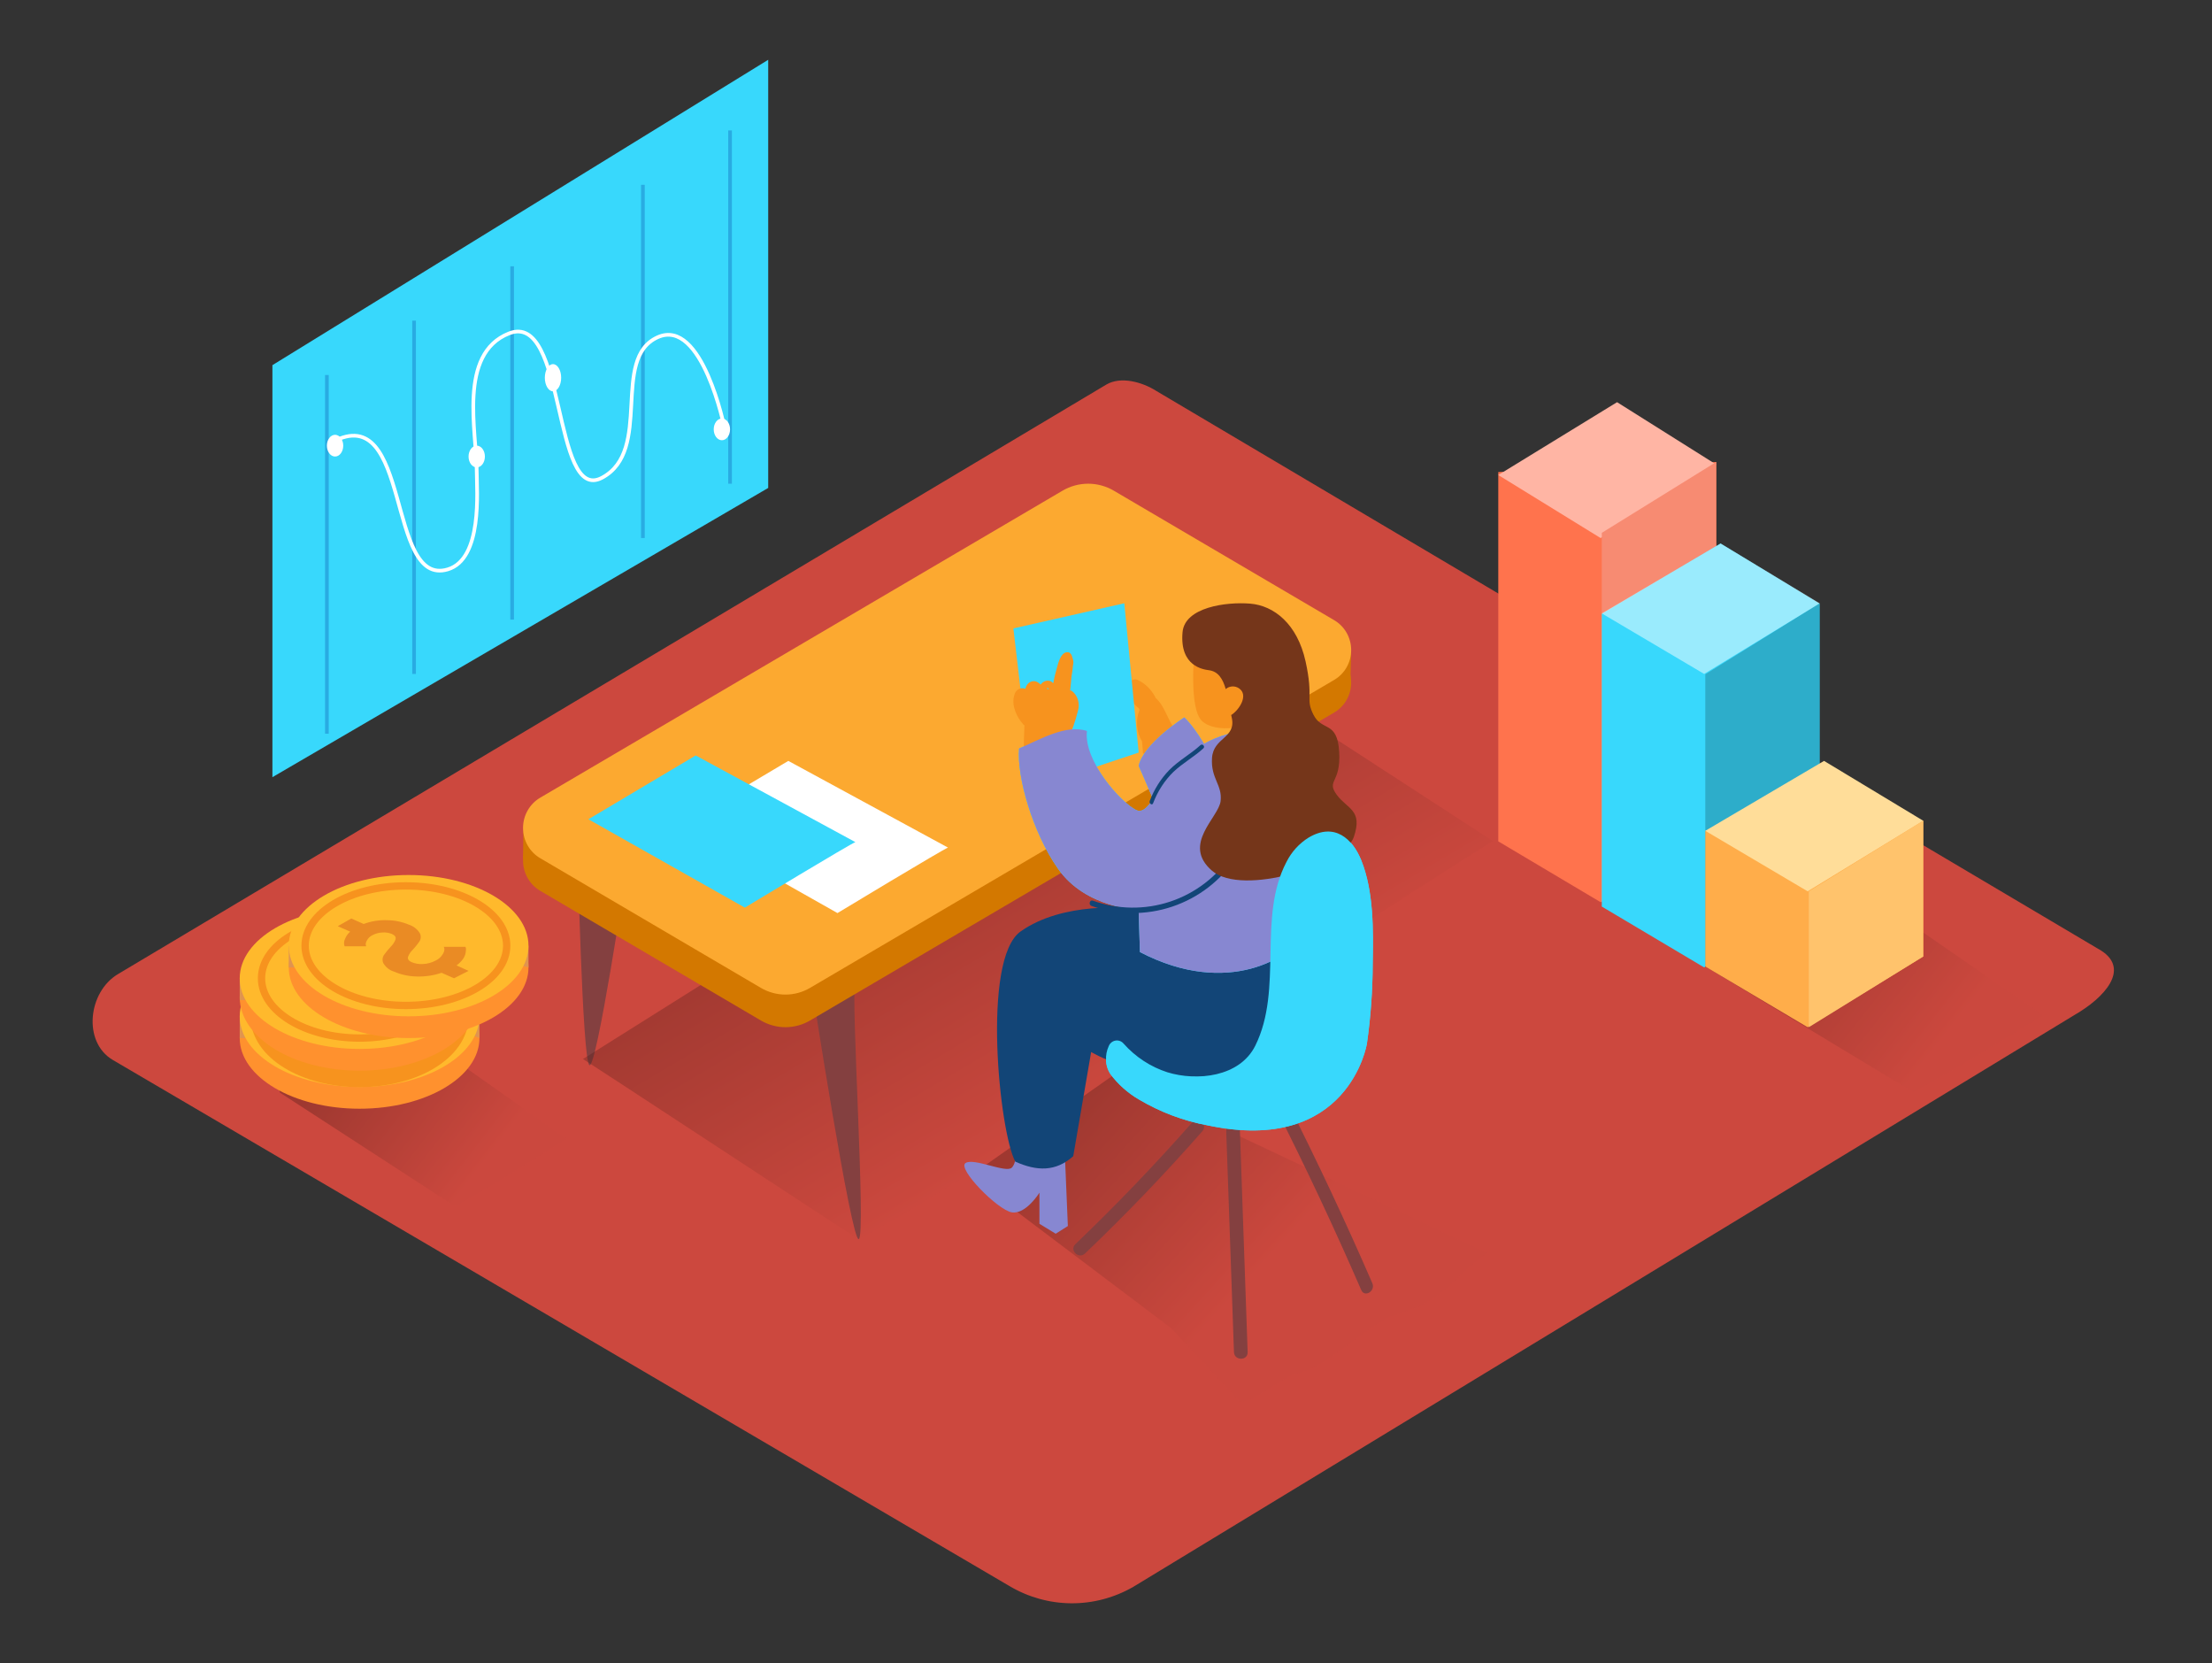 <svg width="612" height="460" viewBox="0 0 612 460" fill="none" xmlns="http://www.w3.org/2000/svg">
<rect x="0" y="0" width="612" height="460" fill="#333333" stroke="none"/>
<path d="M313.557 438.91L573.979 280.728C582.277 275.951 589.383 268.089 581.335 262.934L319.928 108.138C316.014 105.643 310.055 104.01 306.068 106.384L32.639 269.435C24.341 274.378 22.855 288.211 31.168 293.155L279.216 438.653C284.425 441.76 290.331 443.418 296.353 443.463C302.376 443.508 308.305 441.939 313.557 438.91Z" fill="#CC483E"/>
<path opacity="0.32" d="M472.31 262.015C472.046 261.524 479.277 260.051 479.012 259.559C478.674 258.354 483.304 258.071 482.981 256.895C495.165 251.433 497.678 249.543 506.937 240.523L565.271 280.843C553.513 288.181 541.579 295.34 529.512 302.157L462.772 261.866C462.566 260.944 472.56 264.352 472.31 263.444C472.447 263.231 472.52 262.983 472.52 262.73C472.52 262.476 472.447 262.228 472.31 262.015Z" fill="url(#paint0_linear_4_130)"/>
<path opacity="0.32" d="M76.883 298.495C76.649 298.056 82.88 296.769 82.646 296.345C82.353 295.299 86.341 295.072 86.062 294.012C96.547 289.226 98.702 287.56 106.591 279.608L156.768 315.02C146.621 321.457 136.401 327.743 125.976 333.726L77.455 302.221C77.279 301.413 77.088 300.606 76.883 299.798C77.011 299.606 77.079 299.379 77.079 299.147C77.079 298.914 77.011 298.687 76.883 298.495Z" fill="url(#paint1_linear_4_130)"/>
<path d="M159.783 234.51C159.783 234.51 161.107 292.942 163.052 294.604C164.997 296.266 173.35 240.745 173.35 240.745" fill="#844040"/>
<path d="M99.488 306.667C81.173 306.667 66.325 297.917 66.325 287.124C66.325 276.331 81.173 267.582 99.488 267.582C117.803 267.582 132.65 276.331 132.65 287.124C132.65 297.917 117.803 306.667 99.488 306.667Z" fill="#FF912E"/>
<path d="M132.65 287.124V281.111L129.636 285.922L132.65 287.124Z" fill="#E0944F"/>
<path d="M66.325 281.111V287.124H70.847L67.543 282.298L66.325 281.111Z" fill="#E0944F"/>
<path d="M99.488 300.654C81.173 300.654 66.325 291.904 66.325 281.111C66.325 270.318 81.173 261.569 99.488 261.569C117.803 261.569 132.65 270.318 132.65 281.111C132.65 291.904 117.803 300.654 99.488 300.654Z" fill="#FFB92C"/>
<path d="M83.282 279.298C83.052 279.763 82.96 280.288 83.019 280.807L83.15 281.335H89.134C89.078 281.163 89.039 280.986 89.017 280.807C89.04 280.403 89.166 280.013 89.382 279.675C89.72 279.073 90.23 278.593 90.841 278.302C91.712 277.83 92.675 277.567 93.658 277.533C94.567 277.464 95.48 277.608 96.328 277.955C97.165 278.327 97.486 278.83 97.291 279.464C97.011 280.196 96.577 280.856 96.022 281.395C95.377 282.076 94.773 282.796 94.212 283.553C93.947 283.878 93.776 284.275 93.72 284.697C93.663 285.118 93.722 285.548 93.891 285.936C94.551 287.062 95.591 287.895 96.81 288.275C98.824 289.139 100.978 289.6 103.158 289.633C105.508 289.714 107.853 289.372 110.09 288.622L113.534 290.131L117.576 288.094L114.234 286.585C114.837 286.165 115.378 285.657 115.84 285.076C116.183 284.668 116.45 284.197 116.628 283.688C116.741 283.326 116.81 282.951 116.832 282.572C116.874 282.312 116.874 282.047 116.832 281.787L116.715 281.486H110.732C110.794 281.693 110.843 281.905 110.878 282.119C110.851 282.625 110.684 283.112 110.396 283.522C109.917 284.296 109.226 284.905 108.412 285.272C107.331 285.836 106.147 286.155 104.938 286.208C103.843 286.284 102.746 286.103 101.728 285.68C100.901 285.308 100.59 284.805 100.794 284.171C101.091 283.433 101.545 282.773 102.122 282.24C102.779 281.567 103.389 280.846 103.946 280.082C104.209 279.751 104.374 279.349 104.421 278.923C104.467 278.497 104.394 278.067 104.209 277.683C103.496 276.542 102.415 275.698 101.159 275.3C99.224 274.492 97.159 274.072 95.073 274.062C92.864 273.983 90.661 274.336 88.579 275.103L85.15 273.595L81.399 275.707L84.843 277.216C84.154 277.755 83.616 278.474 83.282 279.298Z" fill="#EA8B24"/>
<path d="M99.488 297.647C84.502 297.647 72.355 290.244 72.355 281.111C72.355 271.979 84.502 264.575 99.488 264.575C114.473 264.575 126.621 271.979 126.621 281.111C126.621 290.244 114.473 297.647 99.488 297.647Z" stroke="#F7931E" stroke-width="6.09" stroke-miterlimit="10"/>
<path d="M99.488 296.144C81.173 296.144 66.325 287.058 66.325 275.85C66.325 264.642 81.173 255.556 99.488 255.556C117.803 255.556 132.65 264.642 132.65 275.85C132.65 287.058 117.803 296.144 99.488 296.144Z" fill="#FF912E"/>
<path d="M132.65 276.601V270.588L129.636 275.399L132.65 276.601Z" fill="#E0944F"/>
<path d="M66.325 270.588V276.601H70.847L67.543 271.775L66.325 270.588Z" fill="#E0944F"/>
<path d="M99.488 290.131C81.173 290.131 66.325 281.381 66.325 270.588C66.325 259.795 81.173 251.046 99.488 251.046C117.803 251.046 132.65 259.795 132.65 270.588C132.65 281.381 117.803 290.131 99.488 290.131Z" fill="#FFB92C"/>
<path d="M83.351 267.222C83.121 267.689 83.03 268.217 83.088 268.738L83.22 269.268H89.191C89.136 269.096 89.097 268.918 89.074 268.738C89.098 268.332 89.224 267.94 89.439 267.601C89.776 266.996 90.284 266.514 90.895 266.222C91.764 265.748 92.725 265.484 93.706 265.449C94.614 265.38 95.525 265.525 96.371 265.873C97.206 266.247 97.526 266.752 97.332 267.389C97.052 268.125 96.62 268.787 96.065 269.329C95.422 270.013 94.819 270.736 94.259 271.496C93.995 271.824 93.824 272.222 93.768 272.646C93.711 273.069 93.77 273.501 93.939 273.891C94.597 275.022 95.635 275.859 96.852 276.24C98.861 277.108 101.011 277.571 103.187 277.604C105.532 277.686 107.873 277.342 110.105 276.589L113.542 278.105L117.576 276.058L114.241 274.543C114.843 274.12 115.382 273.61 115.843 273.027C116.185 272.616 116.452 272.144 116.63 271.633C116.743 271.269 116.811 270.892 116.834 270.511C116.875 270.25 116.875 269.984 116.834 269.723L116.717 269.42H110.746C110.808 269.628 110.856 269.841 110.891 270.056C110.864 270.564 110.698 271.054 110.411 271.466C109.932 272.243 109.243 272.855 108.43 273.224C107.352 273.79 106.17 274.111 104.964 274.164C103.871 274.24 102.776 274.059 101.76 273.633C100.934 273.259 100.624 272.754 100.828 272.118C101.112 271.41 101.539 270.775 102.08 270.253C102.736 269.578 103.345 268.853 103.901 268.086C104.163 267.754 104.328 267.349 104.374 266.921C104.421 266.494 104.347 266.061 104.163 265.676C103.451 264.529 102.373 263.681 101.119 263.281C99.189 262.47 97.127 262.049 95.046 262.038C92.841 261.958 90.642 262.313 88.565 263.084L85.142 261.569L81.399 263.691L84.836 265.206C84.185 265.737 83.674 266.43 83.351 267.222Z" fill="#EA8B24"/>
<path d="M99.488 287.124C84.502 287.124 72.355 279.721 72.355 270.588C72.355 261.456 84.502 254.052 99.488 254.052C114.473 254.052 126.621 261.456 126.621 270.588C126.621 279.721 114.473 287.124 99.488 287.124Z" stroke="#F7931E" stroke-width="2.03" stroke-miterlimit="10"/>
<path d="M113.054 287.124C94.739 287.124 79.892 278.375 79.892 267.582C79.892 256.789 94.739 248.039 113.054 248.039C131.369 248.039 146.217 256.789 146.217 267.582C146.217 278.375 131.369 287.124 113.054 287.124Z" fill="#FF912E"/>
<path d="M146.217 267.582V261.569L141.695 266.379L146.217 267.582Z" fill="#E0944F"/>
<path d="M79.892 261.569V267.582H82.906L80.695 262.755L79.892 261.569Z" fill="#E0944F"/>
<path d="M113.054 281.111C94.739 281.111 79.892 272.362 79.892 261.569C79.892 250.776 94.739 242.026 113.054 242.026C131.369 242.026 146.217 250.776 146.217 261.569C146.217 272.362 131.369 281.111 113.054 281.111Z" fill="#FFB92C"/>
<path d="M95.465 259.696C95.236 260.163 95.145 260.691 95.203 261.213L95.334 261.744H101.296C101.241 261.571 101.202 261.393 101.179 261.213C101.203 260.807 101.328 260.414 101.543 260.075C101.88 259.47 102.387 258.987 102.997 258.694C103.865 258.22 104.824 257.956 105.803 257.921C106.71 257.851 107.619 257.997 108.464 258.346C109.298 258.72 109.618 259.225 109.424 259.863C109.144 260.599 108.712 261.262 108.159 261.804C107.516 262.489 106.914 263.213 106.356 263.974C106.092 264.302 105.922 264.7 105.865 265.124C105.809 265.548 105.868 265.98 106.036 266.371C106.693 267.503 107.729 268.34 108.944 268.722C110.951 269.591 113.097 270.054 115.269 270.088C117.611 270.169 119.948 269.825 122.176 269.071L125.608 270.588L129.635 268.54L126.306 267.023C126.906 266.6 127.445 266.089 127.905 265.506C128.247 265.095 128.513 264.622 128.69 264.11C128.803 263.747 128.872 263.369 128.894 262.988C128.935 262.727 128.935 262.46 128.894 262.199L128.778 261.895H122.816C122.878 262.104 122.926 262.317 122.961 262.533C122.934 263.041 122.768 263.531 122.481 263.943C122.004 264.721 121.315 265.334 120.504 265.703C119.428 266.27 118.248 266.591 117.043 266.644C115.952 266.72 114.859 266.539 113.844 266.113C113.02 265.739 112.71 265.233 112.914 264.596C113.21 263.853 113.662 263.19 114.237 262.654C114.844 262.002 115.407 261.308 115.924 260.576C116.186 260.243 116.35 259.838 116.397 259.41C116.443 258.982 116.37 258.549 116.185 258.163C115.475 257.016 114.398 256.167 113.146 255.767C111.219 254.955 109.161 254.533 107.083 254.523C104.882 254.442 102.686 254.797 100.612 255.569L97.195 254.052L93.458 256.176L96.89 257.693C96.263 258.227 95.773 258.915 95.465 259.696Z" fill="#EA8B24"/>
<path d="M112.3 278.105C96.899 278.105 84.414 270.701 84.414 261.569C84.414 252.436 96.899 245.033 112.3 245.033C127.702 245.033 140.187 252.436 140.187 261.569C140.187 270.701 127.702 278.105 112.3 278.105Z" stroke="#F7931E" stroke-width="2.03" stroke-miterlimit="10"/>
<path d="M414.532 130.57V232.715L442.848 249.543L474.828 229.923V127.778" fill="#FF734D"/>
<path d="M414.532 131.387L447.398 111.242L474.828 128.491L442.848 148.824L414.532 131.387Z" fill="#FFB5A4"/>
<path d="M443.172 147.383V249.543L474.828 229.923V127.778L443.172 147.383Z" fill="#F78B72"/>
<path d="M476.038 150.327L443.172 169.771V250.751L471.489 267.582L503.468 247.941V166.976L476.038 150.327Z" fill="#38D8FC"/>
<path opacity="0.49" d="M443.172 169.666L476.038 150.327L503.468 166.886L471.489 186.405L443.172 169.666Z" fill="white"/>
<path opacity="0.2" d="M471.813 186.51V267.582L503.468 247.919V166.863L471.813 186.51Z" fill="black"/>
<path d="M471.813 229.777V267.343L500.129 284.118L532.108 264.56V226.994" fill="#FFAD4A"/>
<path d="M471.813 229.797L504.664 210.458L532.108 227.017L500.129 246.536L471.813 229.797Z" fill="#FFDD99"/>
<path d="M500.453 246.536V284.118L532.108 264.56V226.994L500.453 246.536Z" fill="#FFC36C"/>
<path d="M364.737 183.399C363.49 186.811 367.782 253.157 365.731 254.044C363.68 254.931 352.729 184.12 352.729 184.12" fill="#844040"/>
<path opacity="0.32" d="M237.46 342.745C237.343 342.745 161.364 292.854 161.291 292.914L287.946 213.356L348.814 190.915L413.025 232.623C396.177 243.038 255.413 334.516 237.46 342.745Z" fill="url(#paint2_linear_4_130)"/>
<path opacity="0.32" d="M386.227 363.615C378.687 365.968 367.304 378.119 359.558 379.698C354.82 380.666 347.94 387.471 343.158 387.843L323.941 367.308L268.315 325.315L307.658 297.647L411.517 346.565C399.048 355.827 400.794 359.088 386.227 363.615Z" fill="url(#paint3_linear_4_130)"/>
<path d="M315.182 280.126C320.776 276.193 327.367 274.042 334.47 275.618C342.041 277.297 348.602 282.085 356.32 283.263C357.536 283.455 362.413 283.13 363.16 283.838C384.645 304.283 324.599 302.088 324.599 302.088C318.74 297.286 313.292 292.558 307.507 287.712C309.25 283.779 312.194 282.232 315.182 280.126Z" fill="#F8997C"/>
<path d="M342.952 309.981L345.19 373.994C345.283 376.425 341.495 376.425 341.403 373.994L339.164 309.981C339.087 307.566 342.86 307.566 342.952 309.981Z" fill="#844040"/>
<path d="M297.518 344.14C308.855 333.286 319.686 321.999 330.011 310.277C331.529 308.486 334.216 311.076 332.668 312.867C322.353 324.619 311.522 335.906 300.175 346.73C298.444 348.373 295.787 345.783 297.518 344.14Z" fill="#844040"/>
<path d="M356.047 304.588C364.407 321.111 372.287 337.89 379.685 354.926C380.624 357.101 377.564 358.989 376.612 356.814C369.223 339.788 361.343 323.009 352.973 306.476C351.847 304.347 354.921 302.474 356.047 304.588Z" fill="#844040"/>
<path d="M308.449 285.773C312.055 290.866 317.127 294.652 322.942 296.59C331.13 299.122 343.011 297.931 347.316 289.223C355.139 273.403 347.798 253.591 356.073 238.209C357.036 236.256 358.386 234.535 360.036 233.157C361.685 231.778 363.597 230.774 365.648 230.209C371.004 229.018 374.668 233.101 376.609 237.922C380.097 246.555 379.966 257.298 379.791 266.548C379.778 273.956 379.246 281.352 378.2 288.681C378.2 288.681 373.194 319.521 334.18 311.28C327.436 310.037 320.952 307.595 315.017 304.063C311.986 302.291 309.327 299.915 307.194 297.073C304.815 293.517 306.391 289.313 308.449 285.773Z" fill="#38D8FC"/>
<path d="M317.519 193.922C317.519 193.922 337.725 284.675 334.235 287.075C330.746 289.476 306 202.278 306 202.278" fill="#844040"/>
<path d="M236.609 272.092C235.362 275.504 239.654 341.85 237.603 342.737C235.552 343.624 224.601 272.813 224.601 272.813" fill="#844040"/>
<path d="M373.623 187.762L373.833 180.392L370.818 184.337L372.752 187.908" fill="#D37800"/>
<path d="M144.709 237.516L144.798 230L147.724 230.947L146.217 237.25" fill="#D37800"/>
<path d="M369.127 180.556L308.174 144.748C306.013 143.479 303.562 142.81 301.067 142.81C298.572 142.81 296.121 143.479 293.96 144.748L149.464 229.655C148.019 230.502 146.818 231.722 145.984 233.192C145.149 234.661 144.709 236.329 144.709 238.026C144.709 239.723 145.149 241.39 145.984 242.86C146.818 244.329 148.019 245.549 149.464 246.397L210.521 282.265C212.588 283.479 214.932 284.118 217.318 284.118C219.705 284.118 222.049 283.479 224.115 282.265L369.171 197.057C370.593 196.217 371.772 195.012 372.59 193.561C373.409 192.11 373.837 190.466 373.832 188.794C373.828 187.121 373.391 185.479 372.565 184.033C371.739 182.587 370.553 181.388 369.127 180.556Z" fill="#D37800"/>
<path d="M369.127 171.536L308.174 135.728C306.013 134.459 303.562 133.791 301.067 133.791C298.572 133.791 296.121 134.459 293.96 135.728L149.464 220.635C148.019 221.483 146.818 222.703 145.984 224.172C145.149 225.642 144.709 227.309 144.709 229.006C144.709 230.703 145.149 232.371 145.984 233.84C146.818 235.31 148.019 236.53 149.464 237.377L210.521 273.245C212.588 274.459 214.932 275.098 217.318 275.098C219.705 275.098 222.049 274.459 224.115 273.245L369.171 188.038C370.593 187.198 371.772 185.992 372.59 184.541C373.409 183.091 373.837 181.446 373.832 179.774C373.828 178.101 373.391 176.46 372.565 175.014C371.739 173.568 370.553 172.368 369.127 171.536Z" fill="#FCA930"/>
<path d="M262.286 234.443C261.282 234.692 231.702 252.549 231.702 252.549L188.424 228.094L218.107 210.458L262.286 234.443Z" fill="white"/>
<path d="M236.66 232.927C235.656 233.177 206.076 251.046 206.076 251.046L162.798 226.603L192.482 208.954L236.66 232.927Z" fill="#38D8FC"/>
<path d="M281.274 315.686C281.274 315.686 281.587 321.389 279.935 322.975C278.283 324.56 269.408 320.139 267.114 321.709C264.821 323.28 276.032 334.685 279.935 335.326C283.838 335.966 287.585 329.897 287.585 329.897V338.497L292.086 341.242L295.448 339.122L294.465 315.686H281.274Z" fill="#8787D1"/>
<path d="M296.937 319.792C292.101 324.121 286.886 323.985 280.914 321.306C276.544 313.404 271.503 265.298 282.37 257.638C294.024 249.388 312.102 250.857 315.132 251.765L359.561 259.334C362.97 265.389 353.938 296.935 334.214 297.813C314.491 298.691 301.89 290.986 301.89 290.986L296.937 319.792Z" fill="#124577"/>
<path d="M314.816 188.094C316.878 189.076 318.583 190.762 319.671 192.892L319.742 193.061C322.794 195.743 323.262 200.725 326.498 203.086C326.498 203.178 329.536 205.493 329.579 205.585C329.621 205.677 329.28 201.078 329.295 201.124C330.345 204.19 331.367 207.347 332.276 210.505C332.134 210.599 331.981 210.671 331.821 210.72L332.162 210.904L332.46 211.088C332.5 211.246 332.573 211.392 332.674 211.514C332.775 211.637 332.901 211.732 333.042 211.793C333.166 212.254 333.163 212.743 333.035 213.202C332.906 213.662 332.657 214.071 332.318 214.381C331.978 214.69 331.563 214.887 331.122 214.948C330.682 215.008 330.234 214.929 329.834 214.72L320.04 209.555C318.737 209.253 317.456 208.848 316.207 208.344C316.207 207.24 316.051 206.136 315.952 205.033C315.176 203.748 314.71 202.275 314.596 200.746C314.482 199.217 314.723 197.682 315.299 196.28C315.251 196.205 315.193 196.138 315.129 196.081V195.958C314.318 195.346 313.628 194.566 313.099 193.664C312.57 192.761 312.213 191.754 312.048 190.7C311.85 189.152 313.255 187.313 314.816 188.094Z" fill="#F7931E"/>
<path d="M327.668 198.431C327.668 198.431 316.237 205.749 315.044 211.853C315.044 211.853 323.072 229.848 322.534 230.553C313.459 242.759 340.67 222.83 340.67 222.83C340.67 222.83 335.158 205.764 327.668 198.431Z" fill="#38D8FC"/>
<path d="M300.727 202.187C299.769 210.396 309.982 221.84 314.285 224.032C320.18 227.056 322.479 201.9 348.416 202.006C350.097 202.006 358.497 198.332 362.918 209.671C367.339 221.009 362.918 253.512 359.97 259.181C357.377 264.185 340.075 276.188 315.391 263.338L315.022 251.622C315.022 251.622 300.447 251.305 292.74 240.299C285.548 230.049 281.274 214.599 281.952 207.04C287.788 204.5 294.994 200.252 300.727 202.187Z" fill="#38D8FC"/>
<path d="M327.668 198.431C327.668 198.431 316.237 205.749 315.044 211.853C315.044 211.853 323.072 229.848 322.534 230.553C313.459 242.759 340.67 222.83 340.67 222.83C340.67 222.83 335.158 205.764 327.668 198.431Z" fill="#8787D1"/>
<path d="M311.062 166.863L280.374 173.815L285.562 217.974L315.044 208.156" fill="#38D8FC"/>
<path d="M280.625 192.291C280.7 191.94 280.842 191.61 281.043 191.324C281.244 191.039 281.499 190.803 281.79 190.635C282.081 190.466 282.402 190.368 282.731 190.347C283.06 190.325 283.389 190.382 283.697 190.512C283.828 189.88 284.154 189.315 284.619 188.914C284.993 188.607 285.444 188.431 285.911 188.409C286.378 188.388 286.84 188.522 287.236 188.793C287.489 188.948 287.717 189.147 287.911 189.381L288.049 189.2C288.365 188.796 288.785 188.505 289.254 188.365C289.723 188.225 290.22 188.243 290.679 188.416C290.95 188.554 291.193 188.749 291.395 188.989C291.663 187.548 292.003 186.123 292.415 184.722C292.8 183.32 293.434 180.742 295.018 180.425C296.051 180.214 296.533 181.043 296.739 182.023C297.008 182.689 297.047 183.439 296.849 184.134C296.78 185.087 296.656 186.034 296.478 186.969C296.34 188.296 296.202 189.638 296.092 190.965C296.306 190.958 296.514 191.045 296.67 191.206C297.425 191.814 297.982 192.67 298.262 193.649C298.542 194.627 298.529 195.678 298.227 196.649C297.539 199.438 296.588 202.142 295.39 204.715C295.34 204.829 295.27 204.931 295.183 205.014C295.096 205.097 294.995 205.159 294.885 205.197C294.775 205.236 294.659 205.249 294.545 205.236C294.43 205.223 294.319 205.184 294.219 205.123L294.095 205.62C294.042 205.837 293.922 206.027 293.755 206.159C293.589 206.291 293.386 206.356 293.181 206.344C292.976 206.331 292.781 206.242 292.629 206.091C292.477 205.94 292.377 205.737 292.346 205.515V205.334C292.256 205.411 292.153 205.467 292.043 205.499L291.974 206.57C291.905 207.565 290.597 207.565 290.266 206.736L290.183 207.52C290.073 208.621 288.476 208.5 288.434 207.414V206.54C288.288 206.533 288.144 206.492 288.013 206.419C287.883 206.346 287.768 206.244 287.677 206.118C287.52 206.333 287.293 206.473 287.043 206.51C286.926 206.616 286.785 206.685 286.634 206.709C286.483 206.733 286.329 206.711 286.189 206.645V206.887C286.113 207.146 285.95 207.365 285.733 207.499C285.516 207.633 285.261 207.673 285.019 207.61C285.019 207.716 285.019 207.821 285.019 207.942C285.019 209.178 283.228 209.344 283.256 208.093C283.256 205.61 283.316 203.127 283.435 200.644C283.336 200.593 283.247 200.521 283.173 200.433C281.328 198.443 279.744 195.096 280.625 192.291ZM290.128 190.422C290.056 190.369 289.974 190.335 289.888 190.322C289.803 190.309 289.715 190.317 289.633 190.346C289.678 190.422 289.715 190.503 289.743 190.588H290.28C290.237 190.524 290.186 190.469 290.128 190.422Z" fill="#F7931E"/>
<path d="M330.486 179.704C330.486 179.965 328.82 195.929 332.58 199.441C336.341 202.953 346.339 201.502 348.831 197.656C351.323 193.81 354.349 188.745 351.705 182.795C349.06 176.845 330.945 175.786 330.486 179.704Z" fill="#F7931E"/>
<path d="M300.727 202.187C299.769 210.396 309.982 221.84 314.285 224.032C320.18 227.056 322.479 201.9 348.416 202.006C350.097 202.006 358.497 198.332 362.918 209.671C367.339 221.009 362.918 253.512 359.97 259.181C357.377 264.185 340.075 276.188 315.391 263.338L315.022 251.622C315.022 251.622 300.447 251.305 292.74 240.299C285.548 230.049 281.274 214.599 281.952 207.04C287.788 204.5 294.994 200.252 300.727 202.187Z" fill="#8787D1"/>
<path d="M302.38 249.118C309.278 251.6 316.808 251.691 323.765 249.377C330.721 247.062 336.701 242.477 340.748 236.353C341.277 235.536 342.592 236.353 342.048 237.11C337.831 243.52 331.592 248.328 324.327 250.768C317.063 253.208 309.192 253.139 301.972 250.572C301.11 250.254 301.458 248.785 302.38 249.118Z" fill="#124577"/>
<path d="M318.113 221.516C319.343 218.294 321.17 215.399 323.472 213.022C326.117 210.325 329.382 208.614 332.137 206.101C332.688 205.592 333.515 206.471 332.936 206.995C330.332 209.369 327.274 211.034 324.67 213.485C322.229 215.863 320.302 218.831 319.036 222.164C318.788 222.888 317.823 222.256 318.113 221.516Z" fill="#124577"/>
<path d="M327.175 174.884C327.776 167.924 339.303 166.428 345.88 166.961C352.457 167.494 358.931 172.559 361.216 182.94C363.501 193.32 361.07 193.098 363.428 197.748C365.786 202.398 369.99 199.229 370.517 207.951C371.045 216.674 366.885 215.77 369.814 219.798C372.744 223.826 377.138 223.945 374.56 231.527C371.982 239.109 343.8 248.127 335.334 240.841C326.868 233.555 337.18 226.136 337.707 221.59C338.234 217.044 334.939 215.356 335.334 209.625C335.729 203.894 342.101 204.234 340.783 198.444L340.636 197.778C342.834 196.401 345.573 192.239 342.775 190.374C342.226 190.005 341.573 189.827 340.915 189.867C340.256 189.907 339.629 190.163 339.128 190.596C338.322 187.797 337.062 185.664 334.382 185.368C333.034 185.161 326.34 184.391 327.175 174.884Z" fill="#75361A"/>
<path d="M306.745 289.38C306.9 288.98 307.15 288.628 307.473 288.356C307.797 288.084 308.181 287.902 308.592 287.827C309.002 287.751 309.424 287.785 309.818 287.925C310.212 288.065 310.565 288.307 310.843 288.627C314.131 292.337 318.313 295.081 322.961 296.58C331.142 299.11 343.013 297.92 347.315 289.214C355.102 273.459 347.84 253.743 355.948 238.379C357.341 235.615 359.445 233.301 362.029 231.692C369.32 227.339 374.22 232.098 376.612 237.912C380.097 246.543 379.966 257.282 379.791 266.531C379.77 273.947 379.229 281.352 378.172 288.687C378.172 288.687 373.17 319.519 334.19 311.28C327.452 310.038 320.973 307.596 315.043 304.066C312.015 302.294 309.358 299.918 307.227 297.077C306.517 295.943 306.1 294.64 306.016 293.293C305.932 291.946 306.183 290.599 306.745 289.38Z" fill="#38D8FC"/>
<path d="M75.37 100.998L212.542 16.536V134.96L75.37 214.967V100.998Z" fill="#38D8FC"/>
<path d="M201.99 36.078V133.791" stroke="#29ABE2" stroke-width="1.015" stroke-miterlimit="10"/>
<path d="M177.872 51.111V148.824" stroke="#29ABE2" stroke-width="1.015" stroke-miterlimit="10"/>
<path d="M141.695 73.66V171.373" stroke="#29ABE2" stroke-width="1.015" stroke-miterlimit="10"/>
<path d="M114.562 88.693V186.405" stroke="#29ABE2" stroke-width="1.015" stroke-miterlimit="10"/>
<path d="M90.443 103.725V202.941" stroke="#29ABE2" stroke-width="1.015" stroke-miterlimit="10"/>
<path d="M200.483 118.505C200.483 118.505 194.32 87.7 181.95 93.283C168.821 99.201 180.774 124.59 166.543 132.151C152.774 139.468 156.763 85.905 140.836 92.218C126.62 97.862 131.904 119.494 131.904 130.554C131.904 135.665 133.586 154.605 123.866 157.495C106.837 162.561 113.892 110.427 91.951 122.263" stroke="white" stroke-width="1.015" stroke-miterlimit="10"/>
<path d="M199.729 121.765C198.48 121.765 197.468 120.419 197.468 118.758C197.468 117.098 198.48 115.752 199.729 115.752C200.978 115.752 201.99 117.098 201.99 118.758C201.99 120.419 200.978 121.765 199.729 121.765Z" fill="white"/>
<path d="M92.704 126.275C91.456 126.275 90.443 124.928 90.443 123.268C90.443 121.608 91.456 120.261 92.704 120.261C93.953 120.261 94.966 121.608 94.966 123.268C94.966 124.928 93.953 126.275 92.704 126.275Z" fill="white"/>
<path d="M153 108.235C151.751 108.235 150.739 106.553 150.739 104.477C150.739 102.402 151.751 100.719 153 100.719C154.249 100.719 155.261 102.402 155.261 104.477C155.261 106.553 154.249 108.235 153 108.235Z" fill="white"/>
<path d="M131.897 129.281C130.648 129.281 129.636 127.935 129.636 126.274C129.636 124.614 130.648 123.268 131.897 123.268C133.145 123.268 134.158 124.614 134.158 126.274C134.158 127.935 133.145 129.281 131.897 129.281Z" fill="white"/>
<defs>
<linearGradient id="paint0_linear_4_130" x1="536.479" y1="289.55" x2="487.902" y2="251.167" gradientUnits="userSpaceOnUse">
<stop stop-color="#CC483E"/>
<stop offset="1" stop-color="#411714"/>
</linearGradient>
<linearGradient id="paint1_linear_4_130" x1="133.821" y1="322.381" x2="94.889" y2="292.229" gradientUnits="userSpaceOnUse">
<stop stop-color="#CC483E"/>
<stop offset="1" stop-color="#411714"/>
</linearGradient>
<linearGradient id="paint2_linear_4_130" x1="308.785" y1="301.645" x2="261.283" y2="221.377" gradientUnits="userSpaceOnUse">
<stop stop-color="#CC483E"/>
<stop offset="1" stop-color="#411714"/>
</linearGradient>
<linearGradient id="paint3_linear_4_130" x1="352.253" y1="347.577" x2="301.403" y2="301.089" gradientUnits="userSpaceOnUse">
<stop stop-color="#CC483E"/>
<stop offset="1" stop-color="#411714"/>
</linearGradient>
</defs>
</svg>
